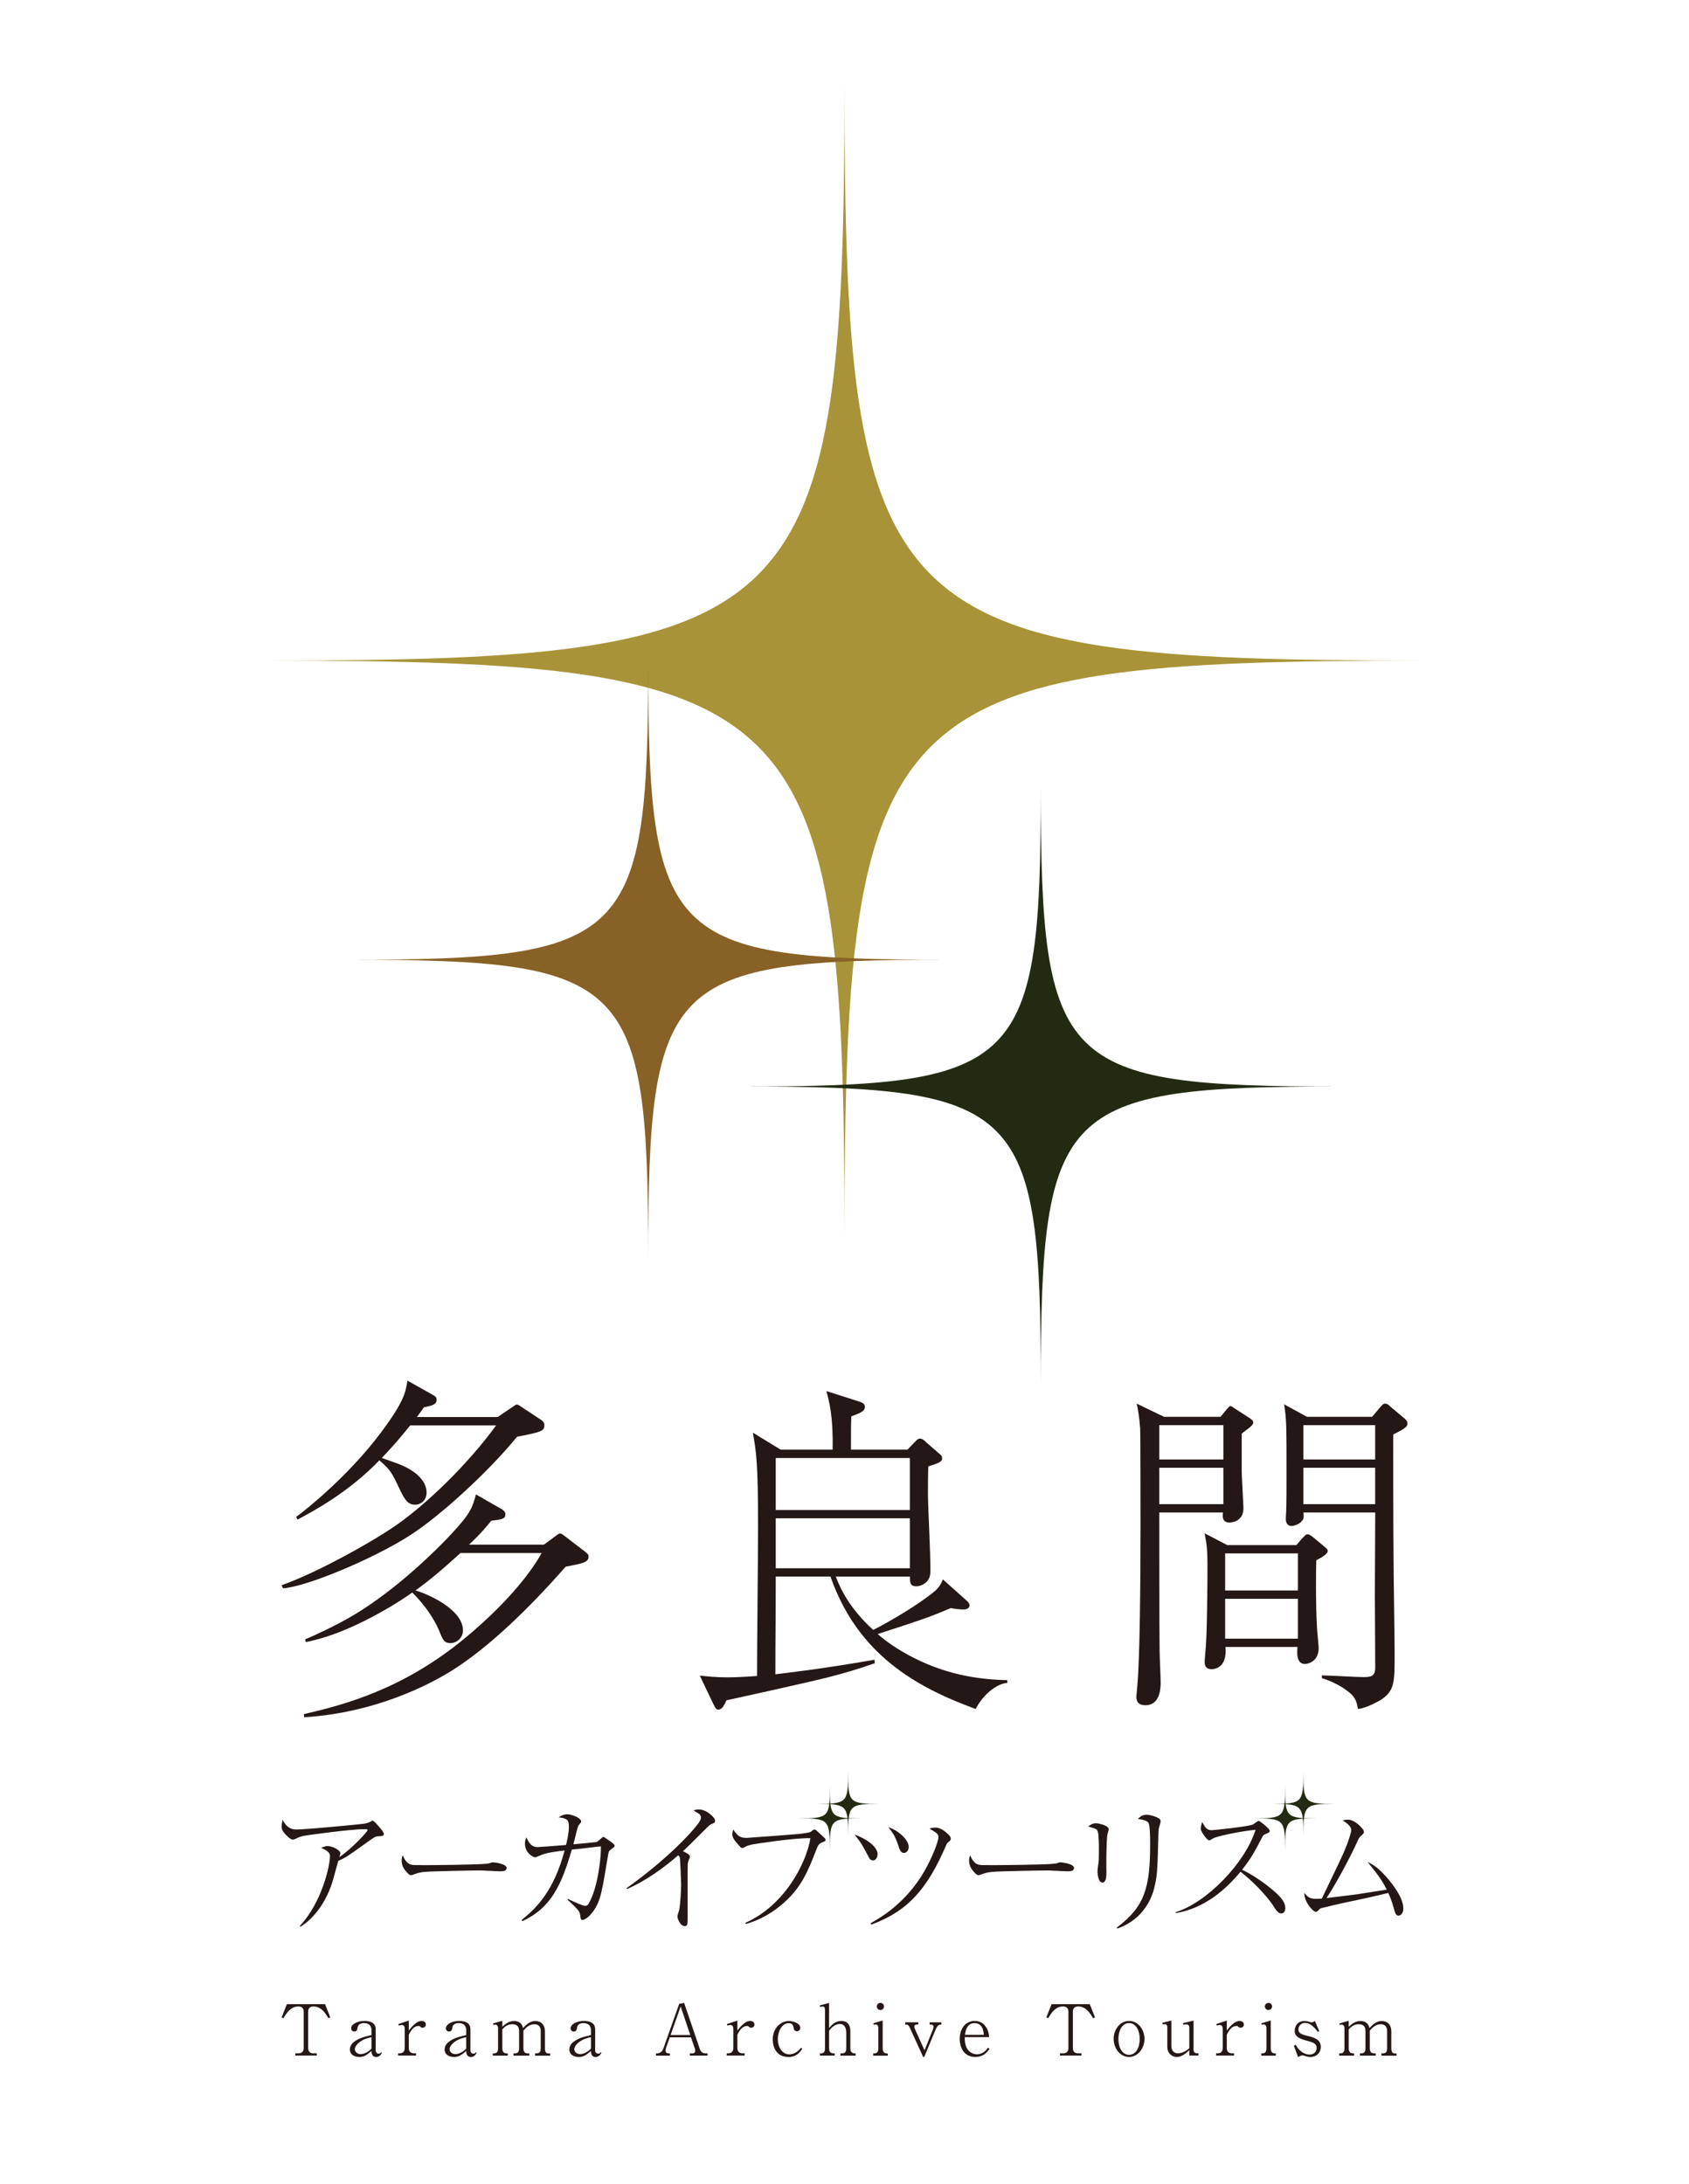 <?xml version="1.0" encoding="UTF-8"?><svg xmlns="http://www.w3.org/2000/svg" viewBox="0 0 277.06 358.22"><defs><style>.d{fill:none;}.e{fill:#a89338;}.f{fill:#231815;}.g{fill:#222b12;}.h{fill:#886126;}</style></defs><g id="a"/><g id="b"><g id="c"><g><path class="e" d="M138.53,203.28c0-88.89-6.05-94.94-94.94-94.94,88.89,0,94.94-6.05,94.94-94.94,0,88.89,6.05,94.94,94.94,94.94-88.89,0-94.94,6.05-94.94,94.94"/><path class="h" d="M106.33,206.47c0-45.94-3.13-49.07-49.07-49.07,45.94,0,49.07-3.13,49.07-49.07,0,45.94,3.13,49.07,49.07,49.07-45.94,0-49.07,3.13-49.07,49.07"/><path class="g" d="M170.73,227.26c0-45.94-3.13-49.07-49.07-49.07,45.94,0,49.07-3.13,49.07-49.07,0,45.94,3.13,49.07,49.07,49.07-45.94,0-49.07,3.13-49.07,49.07"/></g><g><g><g><path class="f" d="M49.18,315.86c3.6-3.81,4.95-9.88,4.95-11.48,0-.77-1.09-1.16-1.46-1.32,.44-.19,.72-.3,1.05-.3,.88,0,2.11,.7,2.11,1.16,0,.14-.12,.49-.16,.65,2.21-1.51,4.63-4.21,4.63-4.42,0-.14-.14-.16-.44-.16-2.58,0-9.83,1.05-9.9,1.07-.7,.14-1.02,.28-1.51,.53-.21,.09-.33,.12-.42,.12-.23,0-.49-.19-.84-.51-.79-.72-.98-1.12-.98-1.67,0-.3,.05-.6,.14-1.07,.81,1.51,1.7,1.58,2.3,1.58,1.65,0,10.67-.86,11.3-.98,.35-.07,.67-.23,.79-.28,.26-.16,.28-.19,.37-.19,.21,0,.79,.67,1.02,.95,.28,.33,.84,.95,.84,1.21,0,.35-.23,.37-1.02,.42-.39,.02-.63,.19-1.67,.93-1.93,1.39-2.72,1.95-3.42,2.39-.46,.28-1.02,.56-1.37,.7-.14,.44-.65,2.39-.77,2.79-.37,1.42-1.32,4.09-3.37,6.3-.91,.98-1.7,1.49-2.07,1.72l-.09-.14Z"/><path class="f" d="M67.42,305.8c.33,.09,.56,.09,2.6,.09,.42,0,8.11-.05,9.74-.23,.44-.05,.47-.05,.74-.16,.14-.05,.28-.07,.44-.07,.12,0,2.16,.23,2.16,.91,0,.56-.6,.56-1.23,.56-.35,0-2.53-.14-3.02-.14-1.39,0-7.97,.12-9.11,.23-.28,.02-.95,.09-1.6,.33-.44,.16-.56,.21-.72,.21s-.3,0-.86-.67c-.16-.19-.67-.79-.67-1.67,0-.33,.02-.6,.19-.91,.3,.84,.81,1.39,1.35,1.53Z"/><path class="f" d="M93.17,311.43c1,.49,2.44,1.14,2.84,1.14,.21,0,.39-.12,.51-.3,1.65-2.74,2.11-8.11,2.05-9.46-.67,.05-2.44,.28-3.21,.37-.3,.02-.44,.05-1.56,.16-1.7,5.81-3.42,9.6-8.13,11.74l-.09-.21c2.6-2.07,5.3-4.9,7.04-11.39-1.72,.21-2.93,.35-4.07,.84-.6,.26-.65,.28-.79,.28-.3,0-1.65-.7-1.65-2.25,0-.46,.12-.74,.23-1.02,.44,.91,.81,1.6,1.88,1.6,.28,0,4.09-.3,4.63-.35,.09-.35,.47-1.86,.47-2.98,0-1.19-.3-1.35-1.67-1.56,.49-.3,.84-.49,1.46-.49s2.21,.58,2.21,1.16c0,.14,0,.16-.35,.58-.12,.12-.16,.26-.33,.86-.09,.35-.51,2-.58,2.32,.33-.02,3.74-.35,3.81-.37,.21-.09,1.02-.86,1.09-.86,.14,0,1.44,.98,1.49,1,.28,.23,.37,.33,.37,.46,0,.16-.07,.21-.56,.58-.39,.3-.42,.35-.56,1.25-.98,5.88-1.19,7.32-2.46,9.02-.49,.67-1.21,1.32-1.7,1.32-.28,0-.3-.28-.33-.53-.09-.88-.19-.98-2.11-2.79l.07-.14Z"/><path class="f" d="M102.77,309.68c5.51-3.93,9.95-8.18,11.83-10.71,.35-.49,.37-.74,.37-.88,0-.16,0-.42-.35-.65-.14-.09-.74-.46-.86-.53,.23-.07,.51-.16,.84-.16,.98,0,1.81,.65,2.28,1.14,.28,.28,.42,.44,.42,.77,0,.26-.14,.3-.46,.44-.37,.14-.44,.21-1.12,.88-2.51,2.51-2.79,2.79-3.7,3.63,.47,.21,1.16,.53,1.16,.91,0,.12-.23,.6-.26,.7-.12,.3-.12,.72-.12,1.35v7.97c0,.98,0,1.35-.49,1.35-.77,0-1.19-1.32-1.19-1.58,0-.16,.23-.88,.28-1.02,.19-.84,.33-3.32,.33-4.25,0-.53-.16-4.07-.19-4.28-.05-.23-.09-.3-.28-.49-2.56,2.21-5.32,4.18-8.41,5.55l-.09-.12Z"/><path class="f" d="M122.27,315.35c6.34-2.79,9.97-9.65,10.67-13.88-2.51-.09-9.16,.95-9.51,1.02-.6,.12-.91,.26-1.14,.37-.35,.19-.39,.21-.53,.21-.21,0-.26-.07-.63-.51-.63-.72-1-1.16-1-1.74,0-.16,.05-.33,.14-.77,.84,1.25,1.33,1.37,2.25,1.37,.19,0,8.09-.6,8.37-.63,.44-.05,1.84-.19,2.11-.37,.02-.02,.23-.19,.35-.28,.05-.05,.12-.09,.26-.09,.12,0,.23,.07,.33,.16,.93,.86,1.19,1.09,1.37,1.28,.09,.12,.12,.19,.12,.23,0,.21-.07,.23-.51,.42-.63,.26-.7,.4-1.12,1.49-1.19,3.04-2.28,5.81-5.11,8.34-1.84,1.65-4,2.93-6.37,3.58l-.05-.21Z"/><path class="f" d="M143.95,304.1c0,.49-.28,1.02-.74,1.02-.28,0-.51-.16-.63-.4-1.19-2.25-1.21-2.32-2.39-3.84,2.37,.86,3.77,2.18,3.77,3.21Zm-1.14,11.32c1.63-.91,5.81-3.32,8.83-8.55,1.39-2.44,2.3-4.95,2.3-5.56,0-.56-.35-.74-1.46-1.42,.23-.07,.53-.16,.95-.16,.58,0,1.21,.26,2.02,1.02,.46,.42,.51,.58,.51,.81s-.07,.3-.53,.67c-.09,.07-.14,.19-.67,1.39-3.32,7.41-6.88,10.16-11.83,12.02l-.12-.23Zm6.25-12.53c0,.65-.39,1-.81,1-.46,0-.67-.56-.77-.86-.58-1.77-.93-2.35-1.77-3.37,1.67,.53,3.35,2.09,3.35,3.23Z"/><path class="f" d="M160.5,305.8c.33,.09,.56,.09,2.6,.09,.42,0,8.11-.05,9.74-.23,.44-.05,.47-.05,.74-.16,.14-.05,.28-.07,.44-.07,.12,0,2.16,.23,2.16,.91,0,.56-.6,.56-1.23,.56-.35,0-2.53-.14-3.02-.14-1.39,0-7.97,.12-9.11,.23-.28,.02-.95,.09-1.6,.33-.44,.16-.56,.21-.72,.21s-.3,0-.86-.67c-.16-.19-.67-.79-.67-1.67,0-.33,.02-.6,.19-.91,.3,.84,.81,1.39,1.35,1.53Z"/><path class="f" d="M181.49,306.5v.74c0,.33,0,1.51-.65,1.51s-.81-1.3-.81-1.86c0-.23,.02-.35,.14-1.21,.05-.3,.09-.65,.09-2.21,0-.72,0-2.6-.19-3.11-.16-.4-.3-.44-1.56-.81,.51-.39,.84-.53,1.25-.53,.4,0,2.11,.33,2.11,1,0,.14-.23,.81-.23,.95-.12,.79-.16,3.11-.16,4.95v.58Zm1.72,9.62c4.58-3.46,5.46-6.48,5.46-13.85,0-.63-.02-2.93-.28-3.32-.28-.46-1.35-.58-1.74-.63,.3-.3,.72-.7,1.39-.7,.72,0,1.91,.42,2.18,.7,.16,.14,.16,.3,.16,.4,0,.19-.23,.93-.28,1.09-.07,.37-.07,.88-.09,1.42-.14,5.69-.19,6.53-.72,8.6-.26,.95-1.42,4.88-6.02,6.46l-.07-.16Z"/><path class="f" d="M192.9,313.59c5.09-1.6,11.34-8.04,13.06-13.5-2.88,.28-6.46,1.12-6.93,1.39-.37,.23-.56,.35-.67,.35-.37,0-1.39-1.49-1.39-1.86,0-.26,.07-.7,.23-1.16,.56,1.05,.84,1.35,1.58,1.35,.3,0,6.04-.6,6.74-.93,.16-.07,.79-.6,.95-.6,.19,0,1.81,1.26,1.81,1.63,0,.26-.09,.28-.84,.6-.19,.07-.28,.23-.39,.44-1.42,2.72-1.77,3.37-3.3,5.35,2.63,1.23,5.42,3.51,6.3,4.53,.3,.33,.79,1,.79,1.79,0,.53-.3,.84-.65,.84-.37,0-.67-.19-1.28-1.19-.35-.56-2.28-3.21-5.42-5.65-2.37,2.88-5.88,6-10.6,6.79v-.16Z"/><path class="f" d="M222.86,310.63c.74-.12,3.97-.63,4.62-.72-.58-1.14-1.05-1.98-3.14-4.53,.74,.35,1.77,.84,3.49,2.93,1.33,1.63,2.37,3.28,2.37,4.72,0,.74-.44,1.14-.77,1.14-.47,0-.56-.35-.84-1.37-.3-1.07-.67-1.95-.86-2.35-.86,.21-2.91,.7-4.6,1.05-2.11,.44-3.95,.84-5.88,1.32-.02,0-.63,.14-.65,.16-.07,.05-.35,.35-.4,.39-.09,.09-.23,.19-.37,.19-.39,0-1.95-1.65-1.86-3.11,.74,.88,.95,1.05,2.86,.93,3.11-6.46,3.46-7.18,4.02-8.6,.14-.35,.81-2.18,.81-2.63,0-.7-.91-1.28-1.42-1.6,.3-.07,.63-.12,.86-.12,.98,0,1.88,.91,2.28,1.35,.28,.33,.35,.46,.35,.67,0,.23-.07,.28-.56,.72-.23,.21-.37,.51-.67,1.19-.67,1.49-3.09,6.23-4.9,8.93,.84-.09,4.51-.56,5.25-.65Z"/></g><path class="g" d="M136.12,303.52c0-5.16-.14-5.3-5.3-5.3,5.16,0,5.3-.14,5.3-5.3,0,5.16,.14,5.3,5.3,5.3-5.16,0-5.3,.14-5.3,5.3Z"/><path class="g" d="M139.12,301.14c0-5.16-.14-5.3-5.3-5.3,5.16,0,5.3-.14,5.3-5.3,0,5.16,.14,5.3,5.3,5.3-5.16,0-5.3,.14-5.3,5.3Z"/><path class="g" d="M210.8,303.52c0-5.16-.14-5.3-5.3-5.3,5.16,0,5.3-.14,5.3-5.3,0,5.16,.14,5.3,5.3,5.3-5.16,0-5.3,.14-5.3,5.3Z"/><path class="g" d="M213.8,301.14c0-5.16-.14-5.3-5.3-5.3,5.16,0,5.3-.14,5.3-5.3,0,5.16,.14,5.3,5.3,5.3-5.16,0-5.3,.14-5.3,5.3Z"/></g><path class="f" d="M84.8,235.65c-4.78,5.86-12.73,13.08-17.62,16.2-6.08,3.87-16.83,8.36-20.75,8.64l-.23-.51c5.69-1.99,15.12-7.22,19.1-10.06,4.49-3.18,11.14-9.38,16.09-16.15h-14.1c-1.71,2.1-2.5,3.07-4.66,5.34,.28,.11,.51,.17,2.39,.85,.8,.28,4.95,1.82,4.95,4.83,0,1.36-1.02,1.99-1.88,1.99-1.14,0-1.71-.8-2.5-2.5-1.31-2.73-1.42-3.07-3.35-4.78-5.12,5.29-10.69,8.24-13.42,9.72l-.23-.45c2.05-1.48,8.7-6.94,13.76-13.64,3.92-5.23,4.15-6.65,4.49-8.7l4.15,2.33c.46,.28,.63,.4,.63,.8,0,.8-.74,.97-2.1,1.25-.51,.8-.74,1.02-1.14,1.59h13.25l2.44-1.65c.57-.4,.63-.4,.74-.4q.17,0,.57,.28l3.35,2.22c.34,.23,.57,.45,.57,.85,0,.97-.34,1.14-4.49,1.93Zm7.96,21.32c-5.97,6.82-12.68,13.3-18.7,17.05-3.75,2.33-12.51,6.88-24.16,7.62l-.06-.51c6.54-1.53,16.32-4.04,26.61-12.62,7.45-6.2,11.09-11.37,12.39-13.81h-13.3c-3.3,3.01-5.4,4.72-7.39,6.14,1.88,.51,7.79,3.07,7.79,6.54,0,1.36-1.14,2.1-2.05,2.1-1.08,0-1.31-.68-1.88-2.1-.34-.8-1.48-3.3-4.38-6.2-1.36,.97-2.9,1.93-4.38,2.79-4.55,2.61-8.87,4.49-13.08,5.34l-.11-.45c1.59-.68,4.78-2.1,7.96-3.98,7.22-4.32,13.81-10.92,15.97-13.25,3.24-3.47,3.47-4.32,4.09-6.54l4.26,2.44c.11,.06,.57,.4,.57,.8,0,.8-.57,.85-2.33,1.08-.68,.85-1.59,1.99-3.64,3.92h12.28l1.93-1.42c.51-.4,.57-.4,.74-.4,.23,0,.34,.11,.8,.45l3.18,2.44c.51,.4,.68,.57,.68,.85,0,.97-.85,1.14-3.81,1.71Z"/><path class="f" d="M160.05,280.28c-9.66-3.53-19.33-8.87-23.82-21.72h-8.98c0,8.24-.06,9.27-.06,16.03,.4-.06,7.62-.85,16.26-2.39l.06,.57c-3.07,1.08-5.12,1.65-7.73,2.33-2.62,.68-14.21,3.24-16.6,3.75-.34,.74-.74,1.53-1.31,1.53-.4,0-.46-.11-1.02-1.25l-2.05-4.32c1.14,.11,2.56,.28,4.49,.28,1.48,0,3.58-.11,4.89-.23,0-3.87,.17-20.98,.17-24.44,0-10.35-.28-12.22-.85-15.46l4.55,2.79h8.53c.11-5.57-.57-7.9-1.02-9.61l5.34,1.71c.34,.11,.97,.28,.97,.85,0,.74-.68,1.02-2.22,1.59-.06,1.31-.06,1.99-.06,5.46h9.27l1.14-1.19c.34-.34,.57-.63,.91-.63s.68,.28,.97,.57l2.16,1.88c.23,.17,.51,.4,.51,.8,0,.57-.63,.8-2.27,1.31-.06,1.48-.06,2.61-.06,4.72,.06,3.41,.4,8.87,.4,12.34,0,.8-.11,1.36-.68,1.93-.63,.57-1.31,.68-1.65,.68-1.08,0-1.02-.8-1.02-1.59h-12.17c.74,1.93,2.22,5.17,6.14,8.75,2.56-1.31,7.5-4.15,10.23-6.48,.68-.63,1.02-1.31,1.19-1.82l3.75,3.35c.28,.23,.63,.57,.63,.91,0,.28-.23,.68-.97,.68-.51,0-1.31-.06-2.1-.23-3.47,1.48-4.49,1.82-12,4.26,.46,.4,1.76,1.53,3.98,2.84,5.4,3.18,10.97,4.6,17.28,4.72v.45c-1.65,.11-3.92,1.82-5.17,4.26Zm-10.8-41.16h-22v8.53h22v-8.53Zm0,9.89h-22v8.19h22v-8.19Z"/><path class="f" d="M203.69,235.09v6.37c0,.57,.28,5.4,.28,5.91,0,2.22-2.05,2.33-2.27,2.33-1.31,0-1.14-1.14-1.08-1.65h-10.46c0,3.24,0,19.22,.06,22.8,0,.74,.17,4.21,.17,5,0,.85,0,3.81-2.5,3.81-1.48,0-1.48-1.02-1.48-1.48,0-.06,.17-1.88,.17-1.93,.4-4.43,.51-16.94,.51-26.04,0-1.99,0-15.06-.06-15.97-.17-2.1-.34-2.96-.57-4.04l4.49,2.16h9.27l.97-1.19c.34-.34,.46-.57,.68-.57,.11,0,.51,.28,.68,.4l2.56,1.65c.28,.23,.46,.34,.46,.63,0,.4-.28,.63-1.88,1.82Zm-3.01-1.36h-10.52v5.63h10.52v-5.63Zm0,6.99h-10.52v5.97h10.52v-5.97Zm15.24,15.18c-.06,2.16-.11,6.88,.11,10.92,0,.51,.28,2.96,.28,3.47,0,2.44-2.1,2.61-2.22,2.61-1.53,0-1.31-2.05-1.25-2.79h-11.82c.34,3.58-1.99,3.64-2.27,3.64-.91,0-1.14-.51-1.14-1.19,0-.51,.23-2.73,.23-3.18,.17-2.56,.23-9.72,.23-12.51,0-2.33-.06-3.3-.46-5.4l3.7,1.93h11.37l.8-.97c.68-.68,.74-.8,1.02-.8,.34,0,.68,.34,.8,.4l1.99,1.65c.4,.34,.51,.45,.51,.68,0,.51-1.02,1.08-1.88,1.53Zm-3.01-1.14h-11.94v6.08h11.94v-6.08Zm0,7.45h-11.94v6.54h11.94v-6.54Zm15.63-26.95c0,6.94,0,14.1,.06,20.75,0,2.39,.17,12.96,.17,15.06,0,4.95,0,6.2-2.27,7.73-.46,.23-2.22,1.31-3.75,1.48-.17-1.08-.4-1.88-1.36-2.67-.85-.68-2.22-1.65-4.55-2.39v-.45c1.08,0,5.8,.28,6.76,.28,1.19,0,1.99-.06,1.99-1.53,0-3.24-.06-9.32-.06-12.05,0-2.1,.06-12.34,.06-13.42h-11.77c.06,.68,.06,1.08-.23,1.36-.4,.57-1.36,.85-1.7,.85-.97,0-.97-.97-.97-1.19,0-.11,.06-1.08,.06-1.25,.06-.97,.06-4.49,.06-5.63,0-8.3,0-9.44-.4-11.88l3.75,2.05h10.69l1.25-1.48c.46-.51,.57-.68,.85-.68,.4,0,.63,.23,.85,.45l2.44,2.05c.23,.23,.4,.4,.4,.8,0,.45-.28,.74-2.33,1.76Zm-2.96-1.53h-11.77v5.63h11.77v-5.63Zm0,6.99h-11.77v5.97h11.77v-5.97Z"/><g><path class="f" d="M53.88,331c-.51-.83-1.17-1.93-2.45-1.93-.37,0-.88,.12-.88,.84v6c0,.58,.36,.84,.81,.84h.6v.37h-3.52v-.37h.57c.46,0,.81-.28,.81-.84v-6c0-.69-.46-.84-.89-.84-1.26,0-1.94,1.1-2.44,1.93l-.29-.15,.86-2.16h6.26l.86,2.16-.29,.15Z"/><path class="f" d="M61.7,337.35c-.73,0-.76-.71-.76-.98-.73,.62-1.19,.98-1.97,.98-1.06,0-1.58-.55-1.58-1.24,0-.73,.61-1.19,.74-1.28,.74-.53,1.38-.74,2.81-1.08v-.76c0-.28-.06-.64-.31-.88-.29-.28-.68-.32-.94-.32-.5,0-.96,.22-1.03,.73-.02,.22-.08,.66-.54,.66-.28,0-.52-.22-.52-.51,0-.71,1.05-1.23,2.17-1.23,.98,0,1.86,.3,1.86,1.39v3.41c0,.4,.21,.56,.51,.56,.24,0,.3-.09,.39-.23l.12,.08c-.25,.53-.61,.71-.95,.71Zm-.76-3.25c-.68,.16-1.38,.34-2.05,.89-.35,.29-.68,.69-.68,1.09s.36,.8,.97,.8c.19,0,.94-.06,1.76-.9v-1.87Z"/><path class="f" d="M69.33,332.56c-.16,0-.28-.07-.34-.13-.13-.12-.16-.16-.35-.16-.74,0-1.17,.64-1.58,1.41v2.23c0,.58,.36,.84,.81,.84h.38v.37h-2.94v-.37h.27c.44,0,.81-.25,.81-.84v-3.18c0-.31-.09-.62-.47-.62-.16,0-.37,.06-.5,.09l-.08-.25,1.72-.57v1.63c.46-.59,1.25-1.57,2.13-1.57,.27,0,.67,.17,.67,.59,0,.3-.24,.53-.53,.53Z"/><path class="f" d="M77.24,337.35c-.73,0-.76-.71-.76-.98-.73,.62-1.19,.98-1.97,.98-1.06,0-1.58-.55-1.58-1.24,0-.73,.61-1.19,.74-1.28,.74-.53,1.38-.74,2.81-1.08v-.76c0-.28-.06-.64-.31-.88-.29-.28-.68-.32-.94-.32-.5,0-.96,.22-1.03,.73-.02,.22-.08,.66-.54,.66-.28,0-.52-.22-.52-.51,0-.71,1.05-1.23,2.17-1.23,.98,0,1.86,.3,1.86,1.39v3.41c0,.4,.21,.56,.51,.56,.24,0,.3-.09,.39-.23l.12,.08c-.25,.53-.61,.71-.95,.71Zm-.76-3.25c-.68,.16-1.38,.34-2.05,.89-.35,.29-.68,.69-.68,1.09s.36,.8,.97,.8c.19,0,.94-.06,1.76-.9v-1.87Z"/><path class="f" d="M87.77,337.13v-.37h.27c.51,0,.66-.34,.66-.84v-2.83c0-.68-.35-1.11-1.04-1.11-.92,0-1.53,.72-1.8,1.06v2.88c0,.45,.14,.84,.7,.84h.27v.37h-2.59v-.37h.25c.51,0,.66-.34,.66-.84v-2.75c0-.79-.3-1.19-1.11-1.19-.86,0-1.34,.52-1.64,.84v3.1c0,.45,.15,.84,.7,.84h.19v.37h-2.45v-.37h.21c.51,0,.65-.35,.65-.84v-3.35c0-.23-.15-.52-.43-.52-.02,0-.16,0-.34,.05l-.06-.24,1.53-.45v.98c.47-.42,1.05-.94,1.93-.94,.5,0,1.28,.18,1.46,1.16,.49-.5,1.11-1.16,2.02-1.16,.97,0,1.58,.65,1.58,1.69v2.79c0,.59,.18,.84,.58,.84h.28v.37h-2.47Z"/><path class="f" d="M97.7,337.35c-.73,0-.76-.71-.76-.98-.73,.62-1.19,.98-1.97,.98-1.06,0-1.58-.55-1.58-1.24,0-.73,.61-1.19,.74-1.28,.74-.53,1.38-.74,2.81-1.08v-.76c0-.28-.06-.64-.31-.88-.29-.28-.68-.32-.94-.32-.5,0-.96,.22-1.03,.73-.02,.22-.08,.66-.54,.66-.28,0-.52-.22-.52-.51,0-.71,1.05-1.23,2.17-1.23,.98,0,1.86,.3,1.86,1.39v3.41c0,.4,.21,.56,.51,.56,.24,0,.3-.09,.39-.23l.12,.08c-.25,.53-.61,.71-.95,.71Zm-.76-3.25c-.68,.16-1.38,.34-2.05,.89-.35,.29-.68,.69-.68,1.09s.36,.8,.97,.8c.19,0,.94-.06,1.76-.9v-1.87Z"/><path class="f" d="M113.17,337.13v-.37h.4c.42,0,.47-.23,.47-.44,0-.06,0-.16-.08-.39l-.61-1.8h-3.48l-.6,1.69s-.09,.27-.09,.47,.06,.47,.53,.47h.18v.37h-2.28v-.37h.22c.46,0,.83-.34,.99-.8l2.59-7.31,.81-.17,2.57,7.54c.14,.42,.43,.74,.92,.74h.36v.37h-2.91Zm-1.52-8.05l-1.65,4.67h3.23l-1.57-4.67Z"/><path class="f" d="M123.23,332.56c-.16,0-.28-.07-.34-.13-.13-.12-.16-.16-.35-.16-.74,0-1.17,.64-1.58,1.41v2.23c0,.58,.36,.84,.81,.84h.38v.37h-2.94v-.37h.27c.44,0,.81-.25,.81-.84v-3.18c0-.31-.09-.62-.47-.62-.16,0-.37,.06-.5,.09l-.08-.25,1.72-.57v1.63c.46-.59,1.25-1.57,2.13-1.57,.27,0,.67,.17,.67,.59,0,.3-.24,.53-.53,.53Z"/><path class="f" d="M129.33,337.35c-2.05,0-2.57-1.72-2.57-2.84,0-2.05,1.45-3.06,2.65-3.06,.72,0,1.87,.4,1.87,1.11,0,.3-.23,.58-.54,.58-.28,0-.5-.2-.54-.47-.07-.4-.14-.87-.82-.87-1.12,0-1.79,1.39-1.79,2.62,0,1.32,.71,2.5,1.9,2.5,.97,0,1.64-.75,1.93-1.08l.2,.17c-.45,.62-.97,1.34-2.28,1.34Z"/><path class="f" d="M137.86,337.13v-.37h.3c.52,0,.66-.35,.66-.84v-2.51c0-.69-.21-1.47-1.05-1.47-.93,0-1.53,.8-1.77,1.11v2.87c0,.46,.16,.84,.71,.84h.21v.37h-2.42v-.37h.18c.51,0,.65-.35,.65-.84v-6.34c0-.31-.09-.5-.36-.5-.11,0-.28,.02-.44,.07l-.06-.25,1.53-.42v4.12c.38-.44,.99-1.16,2.02-1.16,1.2,0,1.47,.92,1.47,1.7v2.78c0,.45,.14,.84,.7,.84h.16v.37h-2.5Z"/><path class="f" d="M143.24,337.13v-.37h.18c.51,0,.66-.34,.66-.84v-3.38c0-.23-.15-.53-.44-.53-.01,0-.16,0-.32,.06l-.06-.25,1.53-.45v4.56c0,.84,.49,.84,.83,.84v.37h-2.38Zm1.18-7.48c-.35,0-.59-.28-.59-.59,0-.29,.22-.58,.59-.58s.59,.3,.59,.58c0,.3-.23,.59-.59,.59Z"/><path class="f" d="M153.53,332.73l-1.92,4.61h-.18l-2.21-4.84c-.21-.46-.37-.47-.73-.47v-.37h2.14v.37h-.28c-.21,0-.37,.12-.37,.34,0,.14,.03,.23,.11,.42l1.57,3.47,1.36-3.38c.05-.1,.12-.32,.12-.46,0-.3-.21-.38-.47-.38h-.17v-.37h1.92v.37c-.36,.01-.62,.07-.89,.71Z"/><path class="f" d="M160.01,337.35c-2.16,0-2.58-1.94-2.58-2.95,0-1.48,.79-2.96,2.46-2.96,1.02,0,1.56,.55,1.86,1.02,.43,.66,.47,1.25,.51,1.64h-4c-.08,2.76,1.77,2.81,1.99,2.81,1.01,0,1.54-.71,1.8-1.08l.27,.22c-.43,.55-.99,1.29-2.31,1.29Zm-.14-5.56c-1.31,0-1.5,1.4-1.58,1.93h3.09c-.08-1.49-.8-1.93-1.5-1.93Z"/><path class="f" d="M179.32,331c-.51-.83-1.17-1.93-2.45-1.93-.37,0-.88,.12-.88,.84v6c0,.58,.36,.84,.81,.84h.6v.37h-3.52v-.37h.57c.46,0,.81-.28,.81-.84v-6c0-.69-.46-.84-.89-.84-1.26,0-1.94,1.1-2.44,1.93l-.29-.15,.86-2.16h6.26l.86,2.16-.29,.15Z"/><path class="f" d="M185.21,337.35c-1.44,0-2.53-1.39-2.53-2.96s1.06-2.95,2.53-2.95,2.53,1.4,2.53,2.95-1.09,2.96-2.53,2.96Zm0-5.56c-1.14,0-1.75,1.25-1.75,2.61s.6,2.6,1.75,2.6c1.08,0,1.75-1.13,1.75-2.61,0-1.32-.58-2.6-1.75-2.6Z"/><path class="f" d="M195.09,337.13v-.89c-.44,.4-1.18,1.11-2.05,1.11-.71,0-1.56-.5-1.56-1.68v-3.23c0-.25-.11-.47-.39-.47-.07,0-.1,0-.36,.03l-.08-.25,1.5-.37v4.17c0,.81,.45,1.2,1.09,1.2,.38,0,1.01-.12,1.85-.83v-3.42c0-.25-.15-.51-.47-.51-.15,0-.36,.05-.5,.08l-.09-.25,1.76-.44v4.82c0,.44,.32,.55,.57,.55h.23v.37h-1.49Z"/><path class="f" d="M203.51,332.56c-.16,0-.28-.07-.34-.13-.13-.12-.16-.16-.35-.16-.74,0-1.17,.64-1.58,1.41v2.23c0,.58,.36,.84,.81,.84h.38v.37h-2.94v-.37h.27c.44,0,.81-.25,.81-.84v-3.18c0-.31-.09-.62-.47-.62-.16,0-.37,.06-.5,.09l-.08-.25,1.72-.57v1.63c.46-.59,1.25-1.57,2.13-1.57,.27,0,.67,.17,.67,.59,0,.3-.24,.53-.53,.53Z"/><path class="f" d="M206.9,337.13v-.37h.18c.51,0,.66-.34,.66-.84v-3.38c0-.23-.15-.53-.44-.53-.01,0-.16,0-.32,.06l-.06-.25,1.53-.45v4.56c0,.84,.49,.84,.83,.84v.37h-2.38Zm1.18-7.48c-.35,0-.59-.28-.59-.59,0-.29,.22-.58,.59-.58s.59,.3,.59,.58c0,.3-.23,.59-.59,.59Z"/><path class="f" d="M214.92,337.35c-.22,0-.46-.03-.88-.18-.08-.03-.27-.09-.37-.09-.23,0-.54,.17-.74,.28l-.69-1.86,.31-.14c.28,.49,.43,.68,.73,.95,.51,.44,1.05,.65,1.54,.65,.65,0,1.16-.43,1.16-1.1,0-.74-.61-.91-1.7-1.2-1.14-.31-1.9-.65-1.9-1.61,0-.65,.39-1.6,1.63-1.6,.28,0,.45,.03,.75,.14,.25,.08,.32,.08,.38,.08,.2,0,.38-.09,.56-.22l.71,1.68-.23,.1c-.43-.54-1.16-1.47-2.11-1.47-.56,0-1.08,.44-1.08,1.09,0,.68,.64,.83,1.7,1.1,.86,.21,1.97,.54,1.97,1.75,0,1.06-.82,1.66-1.73,1.66Z"/><path class="f" d="M226.61,337.13v-.37h.27c.51,0,.66-.34,.66-.84v-2.83c0-.68-.35-1.11-1.04-1.11-.92,0-1.53,.72-1.8,1.06v2.88c0,.45,.14,.84,.7,.84h.27v.37h-2.59v-.37h.25c.51,0,.66-.34,.66-.84v-2.75c0-.79-.3-1.19-1.11-1.19-.86,0-1.34,.52-1.64,.84v3.1c0,.45,.15,.84,.71,.84h.18v.37h-2.45v-.37h.21c.51,0,.65-.35,.65-.84v-3.35c0-.23-.15-.52-.43-.52-.02,0-.16,0-.34,.05l-.06-.24,1.53-.45v.98c.47-.42,1.05-.94,1.93-.94,.5,0,1.28,.18,1.46,1.16,.49-.5,1.11-1.16,2.02-1.16,.97,0,1.58,.65,1.58,1.69v2.79c0,.59,.18,.84,.58,.84h.28v.37h-2.47Z"/></g></g><rect class="d" width="277.06" height="358.22"/></g></g></svg>